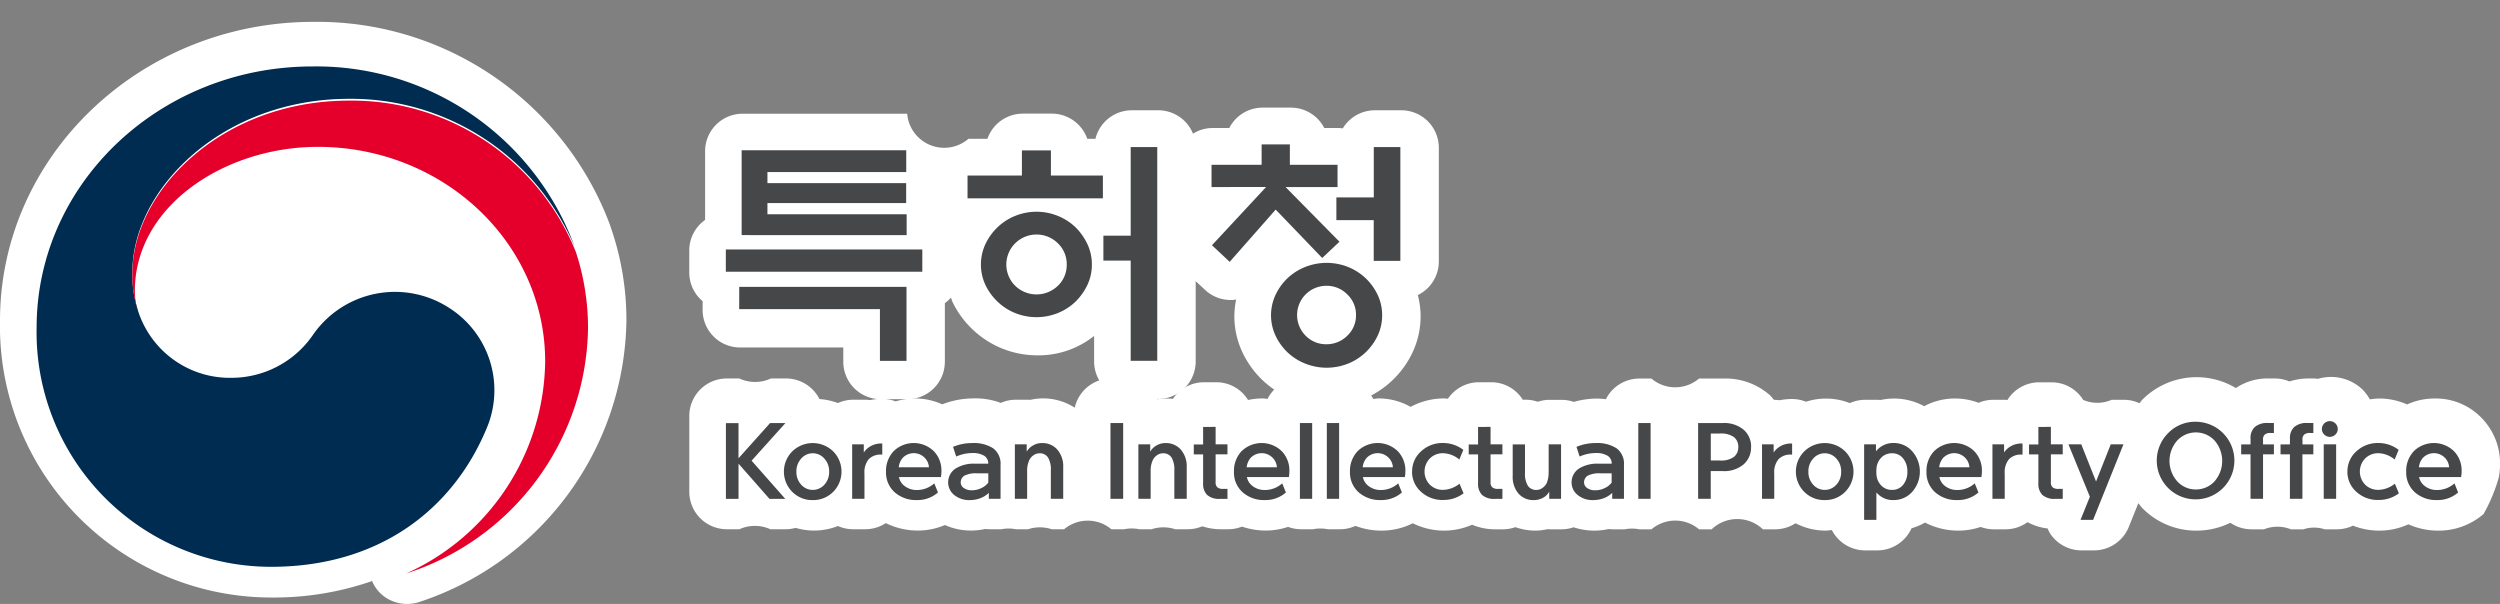 <svg id="footer-3" xmlns="http://www.w3.org/2000/svg" width="150.491" height="36.356" viewBox="0 0 150.491 36.356">
  <rect x="0" y="0" width="150.491" height="36.356" fill="#808080" stroke="none"/>
  <rect id="사각형_687" data-name="사각형 687" width="150" height="36" transform="translate(0.205)" fill="#fff" opacity="0"/>
  <path id="패스_1195" data-name="패스 1195" d="M673.415,223.926a3.986,3.986,0,0,0-1.665.357,4.182,4.182,0,0,0-1.657-.357,4.51,4.51,0,0,0-.587.052,2.9,2.9,0,0,0-.431-.582,2.749,2.749,0,0,0-2.694-.652,2.025,2.025,0,0,0-.223-.023h-.36a3.672,3.672,0,0,0-1.131.18,2.262,2.262,0,0,0-.883-.18h-.36a3.409,3.409,0,0,0-1.983.576,4.608,4.608,0,0,0-5.62.691c-.069.069-.119.15-.184.223a2.243,2.243,0,0,0-.91-.207h-.765a2.132,2.132,0,0,1-1.711.006,2.238,2.238,0,0,0-1.893-1.058h-.752a2.254,2.254,0,0,0-1.916,1.063c-.05,0-.1-.011-.151-.011h-.7a2.243,2.243,0,0,0-.885.181,4.043,4.043,0,0,0-1.418-.259,3.927,3.927,0,0,0-1.859.464,3.784,3.784,0,0,0-2.619-.374c-.076-.007-.152-.012-.23-.012h-.713a2.234,2.234,0,0,0-.911.2,3.913,3.913,0,0,0-2.638-.084,2.311,2.311,0,0,0-.839-.163,3.739,3.739,0,0,0-.746.074,2.3,2.3,0,0,0-.313-.022h-.029c-.086-.1-.162-.2-.259-.292a4.025,4.025,0,0,0-2.785-.991h-1.472a2.212,2.212,0,0,1-2.864,0h-.739a2.25,2.25,0,0,0-2,1.241,5.416,5.416,0,0,0-.565-.036h-.037a5.271,5.271,0,0,0-1.335.2,2.245,2.245,0,0,0-.708-.124h-.744a2.277,2.277,0,0,0-.714.115A2.254,2.254,0,0,0,618.7,224h-.184a2.238,2.238,0,0,0-1.889-1.052h-.753a2.25,2.25,0,0,0-1.863.992c-.075,0-.148-.018-.223-.018a4.234,4.234,0,0,0-2.022.508,3.916,3.916,0,0,0-1.934-.508c-.111,0-.213.022-.32.03a2.249,2.249,0,0,0-2-1.235h-.74a2.183,2.183,0,0,1-.882,0h-.739a2.248,2.248,0,0,0-2,1.233c-.1-.007-.2-.028-.3-.028a4.232,4.232,0,0,0-.874.094,2.238,2.238,0,0,0-1.9-1.068h-.753a2.247,2.247,0,0,0-1.869,1,3.415,3.415,0,0,0-.93.025,2.249,2.249,0,0,0-2.013-1.256h-.766a2.256,2.256,0,0,0-2.2,1.763,3.5,3.5,0,0,0-2.672-.473c-.056-.005-.112-.007-.169-.007h-.713a2.252,2.252,0,0,0-.9.191,4.352,4.352,0,0,0-1.7-.269,5.2,5.2,0,0,0-1.826.356,3.967,3.967,0,0,0-1.654-.356,4.109,4.109,0,0,0-1.149.177,2.3,2.3,0,0,0-.8-.151,3.741,3.741,0,0,0-.747.074A2.293,2.293,0,0,0,578.9,224h-.7a2.251,2.251,0,0,0-.911.2,3.989,3.989,0,0,0-1.111-.24,2.249,2.249,0,0,0-2-1.239h-.923a2.257,2.257,0,0,1-1.9,0H570.6a2.258,2.258,0,0,0-2.257,2.257v4.562a2.257,2.257,0,0,0,2.257,2.256h.759a2.264,2.264,0,0,1,1.865,0h.949a2.218,2.218,0,0,0,.57-.083,3.9,3.9,0,0,0,2.547-.111,2.246,2.246,0,0,0,.91.194h.739a2.241,2.241,0,0,0,1.232-.369,4.37,4.37,0,0,0,1.94.448,4.16,4.16,0,0,0,1.62-.332,3.83,3.83,0,0,0,1.564.332,3.9,3.9,0,0,0,.859-.095,2.25,2.25,0,0,0,.273.016h.707a2.182,2.182,0,0,1,.862,0h.738a2.29,2.29,0,0,1,1.427,0h.745a2.213,2.213,0,0,1,2.843,0h.766a2.3,2.3,0,0,1,.915,0h.739a2.287,2.287,0,0,1,1.426,0h.746a2.255,2.255,0,0,0,.88-.177,3.64,3.64,0,0,0,1.121.177h.451a2.243,2.243,0,0,0,.818-.158,4.516,4.516,0,0,0,1.444.237,4.225,4.225,0,0,0,1.333-.221,2.239,2.239,0,0,0,.766.142h.739a2.232,2.232,0,0,1,.882,0h.74a2.238,2.238,0,0,0,.929-.2,4.492,4.492,0,0,0,1.593.283,4.161,4.161,0,0,0,1.859-.444,4.2,4.2,0,0,0,3.568.09,3.609,3.609,0,0,0,1.428.275h.452a2.255,2.255,0,0,0,.728-.13,3.594,3.594,0,0,0,1.167.209,3.4,3.4,0,0,0,.755-.085c.055,0,.111.006.167.006h.712a2.228,2.228,0,0,0,.7-.122,3.961,3.961,0,0,0,2.108.106,2.21,2.21,0,0,0,.272.016h.707a2.182,2.182,0,0,1,.862,0h.739a2.216,2.216,0,0,1,2.864,0h.759a2.238,2.238,0,0,1,3.086,0h.739a2.248,2.248,0,0,0,1.224-.364,3.96,3.96,0,0,0,1.811.443c.129,0,.251-.024.376-.035a2.25,2.25,0,0,0,2,1.225h.738a2.258,2.258,0,0,0,2.059-1.331,3.757,3.757,0,0,0,.813-.343,4.356,4.356,0,0,0,2.014.484,4.224,4.224,0,0,0,1.333-.221,2.241,2.241,0,0,0,.767.142h.738a2.243,2.243,0,0,0,1.317-.43,3.3,3.3,0,0,0,1.21.379,2.2,2.2,0,0,0,.165.325,2.258,2.258,0,0,0,1.871.995h.759a2.257,2.257,0,0,0,2.094-1.416l.571-1.424c.087.1.16.214.258.311a4.523,4.523,0,0,0,3.264,1.339,4.574,4.574,0,0,0,2.016-.473,2.249,2.249,0,0,0,1.273.394h.753a2.184,2.184,0,0,1,1.621,0h.753a2.04,2.04,0,0,1,1.28,0h.745a2.223,2.223,0,0,0,.957-.22,4.348,4.348,0,0,0,1.607.3,4.252,4.252,0,0,0,1.731-.379,4.414,4.414,0,0,0,1.793.379,4.127,4.127,0,0,0,2.732-1,9.959,9.959,0,0,0,.917-2.205,4.246,4.246,0,0,0,.075-.8,3.907,3.907,0,0,0-1.1-2.767A3.831,3.831,0,0,0,673.415,223.926Z" transform="translate(-526.85 -199.938)" fill="#fff"/>
  <path id="패스_1196" data-name="패스 1196" d="M563.636,212l-.013-.045-.08-.233a18.815,18.815,0,0,0-17.838-12.154c-10.4,0-18.855,8.071-18.855,17.992a16.339,16.339,0,0,0,16.365,16.66,18,18,0,0,0,6.034-.992,2.191,2.191,0,0,0,1.123,1.163,2.346,2.346,0,0,0,.983.216,2.373,2.373,0,0,0,.768-.128,18.11,18.11,0,0,0,12.435-16.919,17,17,0,0,0-.824-5.273C563.706,212.2,563.673,212.1,563.636,212Z" transform="translate(-526.85 -198.252)" fill="#fff"/>
  <path id="패스_1197" data-name="패스 1197" d="M569.145,216.912a2.258,2.258,0,0,0,2.257,2.258h6.211v.857a2.258,2.258,0,0,0,2.257,2.257h1.6a2.258,2.258,0,0,0,2.257-2.257V216.5a2.243,2.243,0,0,0,.368-.334c.032.077.045.161.081.237a5.673,5.673,0,0,0,1.2,1.661,5.647,5.647,0,0,0,3.925,1.578,5.367,5.367,0,0,0,3.411-1.169v1.537a2.257,2.257,0,0,0,2.257,2.257h1.6a2.256,2.256,0,0,0,2.257-2.257v-4.833l.566.527a2.253,2.253,0,0,0,1.539.607l.11,0a2.028,2.028,0,0,0,.221-.033,5.207,5.207,0,0,0-.107.994,5.093,5.093,0,0,0,.48,2.177,5.664,5.664,0,0,0,1.2,1.674,5.6,5.6,0,0,0,1.78,1.147,5.642,5.642,0,0,0,7.269-2.811l.005-.012a5.118,5.118,0,0,0,.477-2.175,5.173,5.173,0,0,0-.167-1.257,2.251,2.251,0,0,0,1.263-2.017v-6.85a2.257,2.257,0,0,0-2.257-2.257h-1.6a2.25,2.25,0,0,0-1.925,1.092,2.328,2.328,0,0,0-.253-.025h-.861a2.257,2.257,0,0,0-2.009-1.227h-1.7a2.257,2.257,0,0,0-2.009,1.227h-1.005a2.231,2.231,0,0,0-1.178.34,2.256,2.256,0,0,0-2.089-1.407h-1.6a2.252,2.252,0,0,0-2.184,1.716H592.3a2.26,2.26,0,0,0-2.133-1.515h-1.745a2.261,2.261,0,0,0-2.133,1.515h-1.141a2.237,2.237,0,0,1-3.689-1.509h-9.908a2.257,2.257,0,0,0-2.257,2.257v4.136a2.248,2.248,0,0,0-.952,1.836v1.34a2.243,2.243,0,0,0,.806,1.716Z" transform="translate(-526.85 -198.252)" fill="#fff"/>
  <g id="그룹_716" data-name="그룹 716" transform="translate(2.204 4)">
    <path id="패스_1198" data-name="패스 1198" d="M571.358,227.1l1.9-2.12h.923l-2.035,2.264,2.028,2.3h-.949l-1.865-2.119v2.119H570.6v-4.561h.758Z" transform="translate(-529.107 -203.512)" fill="#464749"/>
    <path id="패스_1199" data-name="패스 1199" d="M575.824,229.616a1.693,1.693,0,0,1-1.226-.493,1.725,1.725,0,0,1,0-2.443,1.767,1.767,0,0,1,2.457,0,1.732,1.732,0,0,1,0,2.443,1.694,1.694,0,0,1-1.231.493m0-.614a.924.924,0,0,0,.7-.311,1.105,1.105,0,0,0,.291-.788,1.121,1.121,0,0,0-.291-.788.913.913,0,0,0-.7-.317.9.9,0,0,0-.689.317,1.121,1.121,0,0,0-.291.788,1.105,1.105,0,0,0,.291.788.915.915,0,0,0,.689.311" transform="translate(-529.107 -203.512)" fill="#464749"/>
    <path id="패스_1200" data-name="패스 1200" d="M578.2,229.539v-3.278h.7v.49a1.173,1.173,0,0,1,.4-.373,1.261,1.261,0,0,1,.66-.169h.053v.667h-.079a.987.987,0,0,0-.739.281,1.224,1.224,0,0,0-.255.858v1.524Z" transform="translate(-529.107 -203.512)" fill="#464749"/>
    <path id="패스_1201" data-name="패스 1201" d="M581.017,228.23a.88.88,0,0,0,.281.491,1.181,1.181,0,0,0,.831.287,1.545,1.545,0,0,0,1.014-.4l.222.549a1.858,1.858,0,0,1-1.255.457,1.936,1.936,0,0,1-1.352-.47,1.587,1.587,0,0,1-.52-1.236,1.725,1.725,0,0,1,.461-1.239,1.736,1.736,0,0,1,2.408-.005,1.658,1.658,0,0,1,.467,1.2,1.916,1.916,0,0,1-.032.366Zm-.014-.589h1.819a.882.882,0,0,0-.268-.585.92.92,0,0,0-1.315.023,1.041,1.041,0,0,0-.236.562" transform="translate(-529.107 -203.512)" fill="#464749"/>
    <path id="패스_1202" data-name="패스 1202" d="M585.621,227.425h.771a.531.531,0,0,0-.248-.48,1.321,1.321,0,0,0-.719-.161h-.02a2.412,2.412,0,0,0-.941.21l-.191-.582a2.911,2.911,0,0,1,1.138-.229h.014a2.148,2.148,0,0,1,1.266.317,1.16,1.16,0,0,1,.441,1.011v2.028h-.706v-.36a1.432,1.432,0,0,1-.514.324,1.763,1.763,0,0,1-.618.113,1.419,1.419,0,0,1-.952-.309.967.967,0,0,1-.363-.762.988.988,0,0,1,.451-.831,2.079,2.079,0,0,1,1.191-.289m-.2,1.6a1.267,1.267,0,0,0,.569-.14,1.035,1.035,0,0,0,.405-.324v-.556h-.66a1.529,1.529,0,0,0-.785.144.481.481,0,0,0-.216.393.413.413,0,0,0,.183.345.815.815,0,0,0,.5.138" transform="translate(-529.107 -203.512)" fill="#464749"/>
    <path id="패스_1203" data-name="패스 1203" d="M588.733,227.89v1.649h-.739v-3.278h.713v.439a1,1,0,0,1,.38-.373,1.039,1.039,0,0,1,.536-.144,1.181,1.181,0,0,1,.932.4,1.536,1.536,0,0,1,.35,1.057v1.9h-.745v-1.714a1.4,1.4,0,0,0-.171-.776.585.585,0,0,0-.522-.251.6.6,0,0,0-.357.121.757.757,0,0,0-.265.33,1.534,1.534,0,0,0-.112.641" transform="translate(-529.107 -203.512)" fill="#464749"/>
    <rect id="사각형_654" data-name="사각형 654" width="0.765" height="4.561" transform="translate(64.642 21.466)" fill="#464749"/>
    <path id="패스_1204" data-name="패스 1204" d="M596.168,227.89v1.649h-.739v-3.278h.713v.439a.985.985,0,0,1,.379-.373,1.044,1.044,0,0,1,.536-.144,1.182,1.182,0,0,1,.933.4,1.541,1.541,0,0,1,.35,1.057v1.9h-.746v-1.714a1.411,1.411,0,0,0-.17-.776.586.586,0,0,0-.523-.251.6.6,0,0,0-.357.121.757.757,0,0,0-.265.33,1.551,1.551,0,0,0-.111.641" transform="translate(-529.107 -203.512)" fill="#464749"/>
    <path id="패스_1205" data-name="패스 1205" d="M600.079,225.208v1.053h.713v.6h-.713v1.669a.39.39,0,0,0,.114.324.52.52,0,0,0,.324.088h.275v.6h-.451a1.078,1.078,0,0,1-.773-.236.936.936,0,0,1-.242-.7v-1.74h-.562v-.6h.562v-1.053Z" transform="translate(-529.107 -203.512)" fill="#464749"/>
    <path id="패스_1206" data-name="패스 1206" d="M601.962,228.23a.881.881,0,0,0,.281.491,1.18,1.18,0,0,0,.831.287,1.542,1.542,0,0,0,1.013-.4l.223.549a1.859,1.859,0,0,1-1.256.457,1.931,1.931,0,0,1-1.35-.47,1.585,1.585,0,0,1-.521-1.236,1.729,1.729,0,0,1,.461-1.239,1.736,1.736,0,0,1,2.408-.005,1.662,1.662,0,0,1,.467,1.2,1.92,1.92,0,0,1-.032.366Zm-.014-.589h1.819a.887.887,0,0,0-.268-.585.922.922,0,0,0-1.316.023,1.041,1.041,0,0,0-.235.562" transform="translate(-529.107 -203.512)" fill="#464749"/>
    <rect id="사각형_655" data-name="사각형 655" width="0.738" height="4.561" transform="translate(76.046 21.466)" fill="#464749"/>
    <rect id="사각형_656" data-name="사각형 656" width="0.739" height="4.561" transform="translate(77.667 21.466)" fill="#464749"/>
    <path id="패스_1207" data-name="패스 1207" d="M608.945,228.23a.886.886,0,0,0,.281.491,1.179,1.179,0,0,0,.83.287,1.549,1.549,0,0,0,1.015-.4l.222.549a1.86,1.86,0,0,1-1.257.457,1.936,1.936,0,0,1-1.35-.47,1.591,1.591,0,0,1-.52-1.236,1.726,1.726,0,0,1,.462-1.239,1.733,1.733,0,0,1,2.406-.005,1.658,1.658,0,0,1,.468,1.2,1.915,1.915,0,0,1-.032.366Zm-.013-.589h1.818a.886.886,0,0,0-.268-.585.92.92,0,0,0-1.315.023,1.026,1.026,0,0,0-.235.562" transform="translate(-529.107 -203.512)" fill="#464749"/>
    <path id="패스_1208" data-name="패스 1208" d="M611.907,227.9a1.613,1.613,0,0,1,.533-1.213,1.877,1.877,0,0,1,1.351-.507,2,2,0,0,1,1.2.412l-.242.582a1.582,1.582,0,0,0-.962-.379,1.092,1.092,0,0,0-.818.32,1.134,1.134,0,0,0,0,1.567,1.1,1.1,0,0,0,.818.317,1.635,1.635,0,0,0,.974-.372l.243.581a1.98,1.98,0,0,1-1.217.4,1.887,1.887,0,0,1-1.351-.5,1.6,1.6,0,0,1-.533-1.21" transform="translate(-529.107 -203.512)" fill="#464749"/>
    <path id="패스_1209" data-name="패스 1209" d="M616.629,225.208v1.053h.713v.6h-.713v1.669a.39.39,0,0,0,.114.324.518.518,0,0,0,.324.088h.275v.6h-.452a1.077,1.077,0,0,1-.772-.236.936.936,0,0,1-.241-.7v-1.74h-.563v-.6h.563v-1.053Z" transform="translate(-529.107 -203.512)" fill="#464749"/>
    <path id="패스_1210" data-name="패스 1210" d="M620.127,227.91v-1.649h.746v3.278h-.712v-.433a.919.919,0,0,1-.367.367,1.163,1.163,0,0,1-.556.143,1.186,1.186,0,0,1-.927-.391,1.542,1.542,0,0,1-.349-1.061v-1.9h.74v1.72a1.38,1.38,0,0,0,.173.77.6.6,0,0,0,.527.251.616.616,0,0,0,.352-.121.762.762,0,0,0,.269-.324,1.653,1.653,0,0,0,.1-.647" transform="translate(-529.107 -203.512)" fill="#464749"/>
    <path id="패스_1211" data-name="패스 1211" d="M623.148,227.425h.772a.531.531,0,0,0-.248-.48,1.324,1.324,0,0,0-.72-.161h-.02a2.42,2.42,0,0,0-.941.21l-.19-.582a2.9,2.9,0,0,1,1.138-.229h.013a2.146,2.146,0,0,1,1.266.317,1.158,1.158,0,0,1,.442,1.011v2.028h-.707v-.36a1.428,1.428,0,0,1-.513.324,1.773,1.773,0,0,1-.619.113,1.417,1.417,0,0,1-.951-.309.965.965,0,0,1-.364-.762.987.987,0,0,1,.452-.831,2.078,2.078,0,0,1,1.19-.289m-.2,1.6a1.275,1.275,0,0,0,.57-.14,1.041,1.041,0,0,0,.4-.324v-.556h-.66a1.526,1.526,0,0,0-.785.144.479.479,0,0,0-.216.393.413.413,0,0,0,.183.345.812.812,0,0,0,.5.138" transform="translate(-529.107 -203.512)" fill="#464749"/>
    <rect id="사각형_657" data-name="사각형 657" width="0.74" height="4.561" transform="translate(96.415 21.466)" fill="#464749"/>
    <path id="패스_1212" data-name="패스 1212" d="M632.31,226.425a1.339,1.339,0,0,1-.445,1.039,1.815,1.815,0,0,1-1.269.406h-.713v1.669h-.759v-4.561H630.6a1.825,1.825,0,0,1,1.269.406,1.346,1.346,0,0,1,.445,1.041m-.772,0a.738.738,0,0,0-.259-.6,1.337,1.337,0,0,0-.853-.216h-.543v1.623h.543a1.311,1.311,0,0,0,.853-.22.735.735,0,0,0,.259-.591" transform="translate(-529.107 -203.512)" fill="#464749"/>
    <path id="패스_1213" data-name="패스 1213" d="M632.97,229.539v-3.278h.7v.49a1.162,1.162,0,0,1,.4-.373,1.258,1.258,0,0,1,.66-.169h.052v.667H634.7a.983.983,0,0,0-.738.281,1.219,1.219,0,0,0-.256.858v1.524Z" transform="translate(-529.107 -203.512)" fill="#464749"/>
    <path id="패스_1214" data-name="패스 1214" d="M636.743,229.616a1.69,1.69,0,0,1-1.226-.493,1.722,1.722,0,0,1,0-2.443,1.764,1.764,0,0,1,2.455,0,1.73,1.73,0,0,1,0,2.443,1.687,1.687,0,0,1-1.229.493m0-.614a.925.925,0,0,0,.7-.311,1.106,1.106,0,0,0,.291-.788,1.121,1.121,0,0,0-.291-.788.914.914,0,0,0-.7-.317.9.9,0,0,0-.69.317,1.121,1.121,0,0,0-.291.788,1.106,1.106,0,0,0,.291.788.914.914,0,0,0,.69.311" transform="translate(-529.107 -203.512)" fill="#464749"/>
    <path id="패스_1215" data-name="패스 1215" d="M640.862,229.616a1.285,1.285,0,0,1-1.007-.463v1.654h-.738v-4.546h.713v.419a1.308,1.308,0,0,1,1.032-.5,1.473,1.473,0,0,1,1.163.513,1.848,1.848,0,0,1,0,2.41,1.477,1.477,0,0,1-1.163.51m-1-1.5a1.027,1.027,0,0,0,.275.614.865.865,0,0,0,.654.275.83.83,0,0,0,.678-.311,1.208,1.208,0,0,0,.251-.788,1.225,1.225,0,0,0-.251-.788.821.821,0,0,0-.678-.317.867.867,0,0,0-.654.274,1.041,1.041,0,0,0-.275.622,2.255,2.255,0,0,0,0,.419" transform="translate(-529.107 -203.512)" fill="#464749"/>
    <path id="패스_1216" data-name="패스 1216" d="M643.649,228.23a.885.885,0,0,0,.28.491,1.184,1.184,0,0,0,.832.287,1.545,1.545,0,0,0,1.014-.4l.223.549a1.863,1.863,0,0,1-1.257.457,1.932,1.932,0,0,1-1.35-.47,1.588,1.588,0,0,1-.521-1.236,1.729,1.729,0,0,1,.461-1.239,1.734,1.734,0,0,1,2.407-.005,1.655,1.655,0,0,1,.469,1.2,1.918,1.918,0,0,1-.033.366Zm-.014-.589h1.82a.884.884,0,0,0-.27-.585.919.919,0,0,0-1.314.023,1.041,1.041,0,0,0-.236.562" transform="translate(-529.107 -203.512)" fill="#464749"/>
    <path id="패스_1217" data-name="패스 1217" d="M646.841,229.539v-3.278h.7v.49a1.164,1.164,0,0,1,.4-.373,1.255,1.255,0,0,1,.66-.169h.051v.667h-.078a.987.987,0,0,0-.739.281,1.229,1.229,0,0,0-.255.858v1.524Z" transform="translate(-529.107 -203.512)" fill="#464749"/>
    <path id="패스_1218" data-name="패스 1218" d="M650.359,225.208v1.053h.713v.6h-.713v1.669a.392.392,0,0,0,.113.324.522.522,0,0,0,.324.088h.276v.6h-.452a1.076,1.076,0,0,1-.772-.236.932.932,0,0,1-.242-.7v-1.74h-.563v-.6h.563v-1.053Z" transform="translate(-529.107 -203.512)" fill="#464749"/>
    <path id="패스_1219" data-name="패스 1219" d="M652.706,229.414l-1.289-3.153h.772l.889,2.237.884-2.237h.765l-1.826,4.546h-.758Z" transform="translate(-529.107 -203.512)" fill="#464749"/>
    <path id="패스_1220" data-name="패스 1220" d="M659.088,224.9a2.336,2.336,0,1,1-1.671.684,2.266,2.266,0,0,1,1.671-.684m0,4.076a1.51,1.51,0,0,0,1.119-.485,1.87,1.87,0,0,0,0-2.466,1.538,1.538,0,0,0-2.238,0,1.852,1.852,0,0,0,0,2.466,1.5,1.5,0,0,0,1.119.485" transform="translate(-529.107 -203.512)" fill="#464749"/>
    <path id="패스_1221" data-name="패스 1221" d="M662.377,225.914a.9.9,0,0,1,.259-.7,1.134,1.134,0,0,1,.788-.239h.36v.6h-.216a.512.512,0,0,0-.324.089.386.386,0,0,0-.114.323v.275h.654v.6h-.654v2.677h-.753v-2.677h-.563v-.6h.563Z" transform="translate(-529.107 -203.512)" fill="#464749"/>
    <path id="패스_1222" data-name="패스 1222" d="M664.751,225.914a.9.9,0,0,1,.258-.7,1.135,1.135,0,0,1,.789-.239h.36v.6h-.217a.509.509,0,0,0-.323.089.383.383,0,0,0-.114.323v.275h.654v.6H665.5v2.677h-.753v-2.677h-.564v-.6h.564Z" transform="translate(-529.107 -203.512)" fill="#464749"/>
    <path id="패스_1223" data-name="패스 1223" d="M667.627,225.339a.452.452,0,0,1-.139.33.478.478,0,0,1-.676,0,.452.452,0,0,1-.139-.33.477.477,0,1,1,.954,0m-.843.922h.746v3.278h-.746Z" transform="translate(-529.107 -203.512)" fill="#464749"/>
    <path id="패스_1224" data-name="패스 1224" d="M668.209,227.9a1.619,1.619,0,0,1,.532-1.213,1.881,1.881,0,0,1,1.352-.507,1.992,1.992,0,0,1,1.2.412l-.242.582a1.575,1.575,0,0,0-.961-.379,1.094,1.094,0,0,0-.818.32,1.134,1.134,0,0,0,0,1.567,1.1,1.1,0,0,0,.818.317,1.642,1.642,0,0,0,.975-.372l.242.581a1.98,1.98,0,0,1-1.217.4,1.891,1.891,0,0,1-1.352-.5,1.61,1.61,0,0,1-.532-1.21" transform="translate(-529.107 -203.512)" fill="#464749"/>
    <path id="패스_1225" data-name="패스 1225" d="M672.525,228.23a.881.881,0,0,0,.282.491,1.179,1.179,0,0,0,.83.287,1.545,1.545,0,0,0,1.015-.4l.222.549a1.86,1.86,0,0,1-1.257.457,1.934,1.934,0,0,1-1.35-.47,1.587,1.587,0,0,1-.519-1.236,1.728,1.728,0,0,1,.46-1.239,1.734,1.734,0,0,1,2.407-.005,1.659,1.659,0,0,1,.469,1.2,1.91,1.91,0,0,1-.034.366Zm-.013-.589h1.819a.886.886,0,0,0-.268-.585.92.92,0,0,0-1.315.023,1.034,1.034,0,0,0-.236.562" transform="translate(-529.107 -203.512)" fill="#464749"/>
    <path id="패스_1226" data-name="패스 1226" d="M553.975,216.383a6,6,0,0,0-8.261,1.643,5.955,5.955,0,0,1-4.861,2.543,5.8,5.8,0,0,1-5.648-4.056h0c0-.022-.01-.039-.015-.058l-.019-.071a6.682,6.682,0,0,1-.3-2.186c0-4.933,5.344-10.423,13.042-10.423a14.618,14.618,0,0,1,13.552,8.839c-.019-.057-.037-.111-.058-.169a16.56,16.56,0,0,0-15.7-10.619c-9.166,0-16.6,7.039-16.6,15.72a14.119,14.119,0,0,0,14.108,14.4c6.537,0,10.931-3.472,12.948-8.256a5.875,5.875,0,0,0-2.188-7.308" transform="translate(-529.107 -201.826)" fill="#002c52"/>
    <path id="패스_1227" data-name="패스 1227" d="M561.57,213a14.536,14.536,0,0,0-13.656-9.117c-7.7,0-13.042,5.473-13.042,10.391a6.668,6.668,0,0,0,.3,2.179,4.359,4.359,0,0,1-.151-1.117c0-5.122,5.431-8.67,11.015-8.67,7.558,0,13.684,5.785,13.684,12.919a14.186,14.186,0,0,1-8.362,12.761v0A15.755,15.755,0,0,0,562.3,217.613,14.661,14.661,0,0,0,561.57,213" transform="translate(-529.107 -201.826)" fill="#e5002b"/>
    <path id="패스_1228" data-name="패스 1228" d="M570.595,213.321h11.828v1.34H570.595Zm.808,2.249h10.068v4.457h-1.6v-3.115H571.4Zm.144-3.115v-5.106h9.909v1.312H573.1v.664h8.351v1.2H573.1v.678h8.38v1.255Z" transform="translate(-529.107 -202.303)" fill="#464749"/>
    <path id="패스_1229" data-name="패스 1229" d="M593.293,208.857v1.37h-8.148v-1.37h3.273v-1.515h1.746v1.515Zm-.663,5.352a2.838,2.838,0,0,1-.267,1.226,3.587,3.587,0,0,1-.714,1.009,3.353,3.353,0,0,1-1.061.687,3.446,3.446,0,0,1-2.582,0,3.339,3.339,0,0,1-1.058-.687,3.432,3.432,0,0,1-.73-1.009,2.93,2.93,0,0,1,0-2.444,3.406,3.406,0,0,1,.73-1.018,3.317,3.317,0,0,1,1.058-.685,3.421,3.421,0,0,1,2.582,0,3.331,3.331,0,0,1,1.061.685,3.558,3.558,0,0,1,.714,1.018,2.847,2.847,0,0,1,.267,1.218m-1.514,0a1.73,1.73,0,0,0-.534-1.276,1.826,1.826,0,0,0-2.567,0,1.8,1.8,0,0,0,0,2.56,1.847,1.847,0,0,0,2.567,0,1.723,1.723,0,0,0,.534-1.284m3.85-7.067h1.6v12.865h-1.6v-6.03h-1.643v-1.5h1.643Z" transform="translate(-529.107 -202.289)" fill="#464749"/>
    <path id="패스_1230" data-name="패스 1230" d="M599.833,209.549v-1.34h3.015v-1.227h1.7v1.227h2.87v1.34h-3.129l3.244,3.29-1.038.98-2.8-2.913-2.77,3.145-1.066-1,3.259-3.506Zm10.27,7.717a2.845,2.845,0,0,1-.266,1.221,3.423,3.423,0,0,1-.715,1,3.356,3.356,0,0,1-1.059.685,3.477,3.477,0,0,1-2.6,0,3.32,3.32,0,0,1-1.068-.685,3.381,3.381,0,0,1-.713-1,2.909,2.909,0,0,1,0-2.439,3.364,3.364,0,0,1,.713-1,3.318,3.318,0,0,1,1.068-.684,3.489,3.489,0,0,1,2.6,0,3.354,3.354,0,0,1,1.059.684,3.405,3.405,0,0,1,.715,1,2.835,2.835,0,0,1,.266,1.218m-1.572-.014a1.685,1.685,0,0,0-.526-1.24,1.734,1.734,0,0,0-1.263-.519A1.761,1.761,0,0,0,605.5,218.5a1.712,1.712,0,0,0,1.241.511,1.755,1.755,0,0,0,1.263-.511,1.682,1.682,0,0,0,.526-1.249m1.066-3.26v-2.451h-2.248V210.17H609.6v-3.028h1.6v6.85Z" transform="translate(-529.107 -202.289)" fill="#464749"/>
  </g>
</svg>

